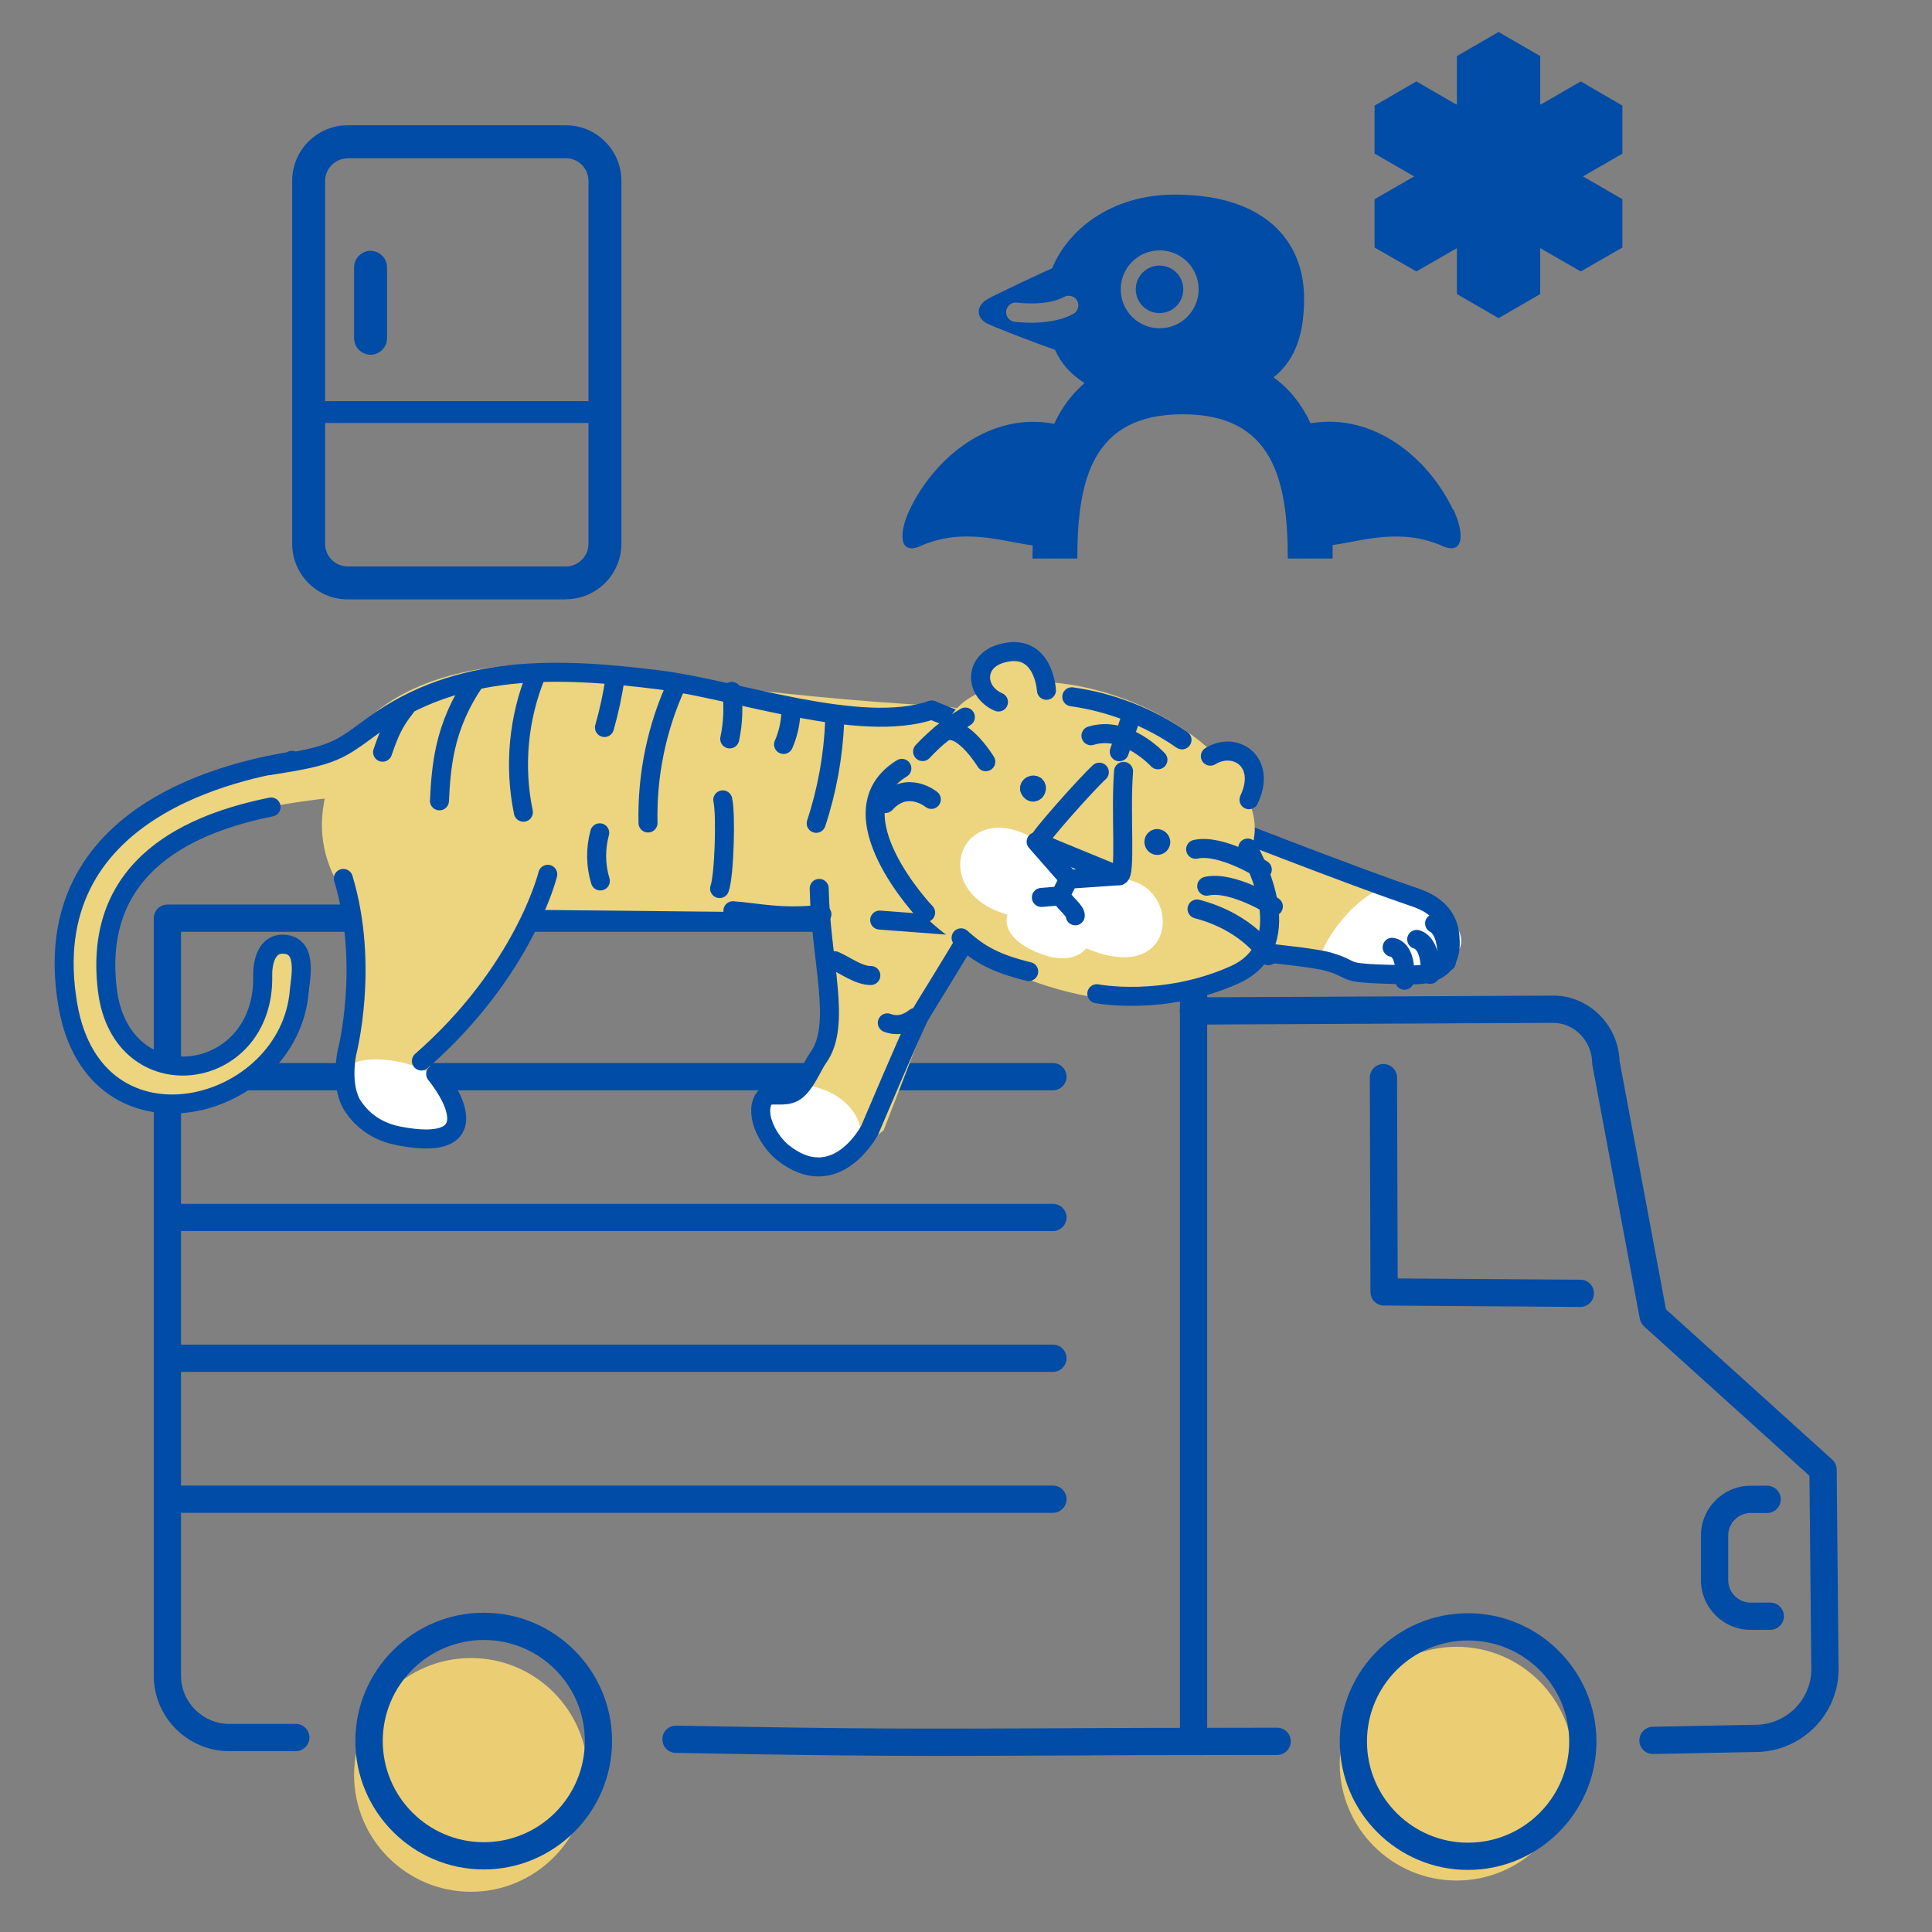 <?xml version="1.0" encoding="UTF-8"?>
<svg id="design" xmlns="http://www.w3.org/2000/svg" width="122" height="122" xmlns:xlink="http://www.w3.org/1999/xlink" viewBox="0 0 122 122">
  <rect x="0" y="0" width="122" height="122" fill="#808080" stroke="none"/>
  <defs>
    <clipPath id="clippath">
      <path d="M34.59,55.21s-2.17,8.93-6.65,10.16c-1.44.4-1,1.73-.43,2.44,1.47,1.83,2.8,4.88-2.28,3.92-.95-.18-2.08-.63-2.92-1.85-.86-1.25-.41-3.38-.41-3.38,0,0,1.45-5.51-.22-11.04" style="fill: #edd47f; stroke-width: 0px;"/>
    </clipPath>
  </defs>
  <g>
    <path d="M38.2,26.71h-18.71c-.38,0-.69-.31-.69-.69s.31-.69.69-.69h18.71c.38,0,.69.31.69.69s-.31.69-.69.69h0Z" style="fill: #004ca6; stroke-width: 0px;"/>
    <path d="M35.73,37.85h-13.77c-1.93,0-3.51-1.57-3.51-3.51V11.42c0-1.93,1.57-3.51,3.51-3.51h13.77c1.93,0,3.51,1.57,3.51,3.51v22.91c0,1.93-1.57,3.51-3.51,3.51h0ZM21.96,10c-.79,0-1.43.64-1.43,1.43v22.91c0,.79.64,1.43,1.43,1.43h13.77c.79,0,1.43-.64,1.43-1.43V11.42c0-.79-.64-1.43-1.43-1.43h-13.77Z" style="fill: #004ca6; stroke-width: 0px;"/>
    <path d="M23.4,22.4c-.57,0-1.04-.47-1.04-1.04v-4.48c0-.57.47-1.04,1.04-1.04s1.04.47,1.04,1.04v4.48c0,.57-.47,1.04-1.04,1.04h0Z" style="fill: #004ca6; stroke-width: 0px;"/>
  </g>
  <g>
    <path d="M74.72,18.27c0,.83-.67,1.5-1.5,1.5s-1.5-.67-1.5-1.5.67-1.5,1.5-1.5,1.5.67,1.5,1.5Z" style="fill: #004ca6; stroke-width: 0px;"/>
    <path d="M91.74,32.16c-1.58-3.29-5.02-6.1-8.98-5.43-.55-1.17-1.31-2.16-2.34-2.9,1.51-1.2,1.93-2.99,1.93-4.99,0-3.62-2.48-6.55-8.15-6.55-4.11,0-6.79,2.28-7.76,4.65-.8.35-3.47,1.61-4.05,1.93-.83.46-.71,1.23-.07,1.55.52.26,3.25,1.31,4.3,1.67.37.83.97,1.54,1.87,2.1-.82.7-1.45,1.56-1.92,2.57-4.02-.76-7.52,2.08-9.12,5.41-.72,1.5-.68,2.92.67,2.31,2.71-1.2,5.19-.28,7.09-.04,0,.27-.01.55-.01.83h2.83c0-5.03.98-9.11,6.65-9.11s6.64,4.08,6.64,9.11h2.83c0-.29,0-.57,0-.85,1.88-.26,4.3-1.11,6.94.06,1.36.6,1.4-.81.68-2.31ZM67.78,19.82c-.84.46-1.9.56-2.67.56-.59,0-1.01-.06-1.05-.06-.34-.05-.57-.36-.52-.69.05-.34.36-.57.69-.52.02,0,1.83.25,2.96-.36.3-.16.67-.05.83.24.16.3.05.67-.24.83ZM73.23,20.73c-1.36,0-2.46-1.1-2.46-2.46s1.1-2.46,2.46-2.46,2.46,1.1,2.46,2.46-1.1,2.46-2.46,2.46Z" style="fill: #004ca6; stroke-width: 0px;"/>
  </g>
  <polygon points="102.45 6.67 99.82 5.14 97.3 6.6 97.26 6.58 97.26 3.54 94.63 2.02 92 3.54 92 6.58 91.96 6.6 89.44 5.14 86.8 6.67 86.8 9.7 89.3 11.14 86.8 12.58 86.8 15.63 89.44 17.14 92 15.67 92 18.57 94.63 20.09 97.26 18.57 97.26 15.67 99.82 17.14 102.45 15.63 102.45 12.58 99.96 11.14 102.45 9.7 102.45 6.67" style="fill: #004ca6; stroke-width: 0px;"/>
  <g>
    <path d="M22.36,112.08c0-4.07,3.31-7.38,7.38-7.38s7.38,3.31,7.38,7.38-3.31,7.38-7.38,7.38-7.38-3.31-7.38-7.38Z" style="fill: #ebce73; stroke-width: 0px;"/>
    <path d="M84.6,111.37c0-4.07,3.31-7.38,7.38-7.38s7.38,3.31,7.38,7.38-3.31,7.38-7.38,7.38-7.38-3.31-7.38-7.38Z" style="fill: #ebce73; stroke-width: 0px;"/>
    <g>
      <path d="M104.38,110.76c-.47,0-.85-.37-.86-.84,0-.48.37-.87.84-.88l6.58-.13c1.91-.04,3.46-1.63,3.44-3.54l-.12-12.18-10.44-9.43c-.14-.13-.23-.3-.27-.48l-3-16.04s-.01-.09-.01-.14c-.03-1.38-1.13-2.51-2.46-2.51h-.04l-22.68.11c-.47,0-.86-.38-.86-.86,0-.48.38-.86.86-.86l22.73-.11c2.24,0,4.1,1.85,4.18,4.12l2.93,15.69,10.5,9.49c.18.16.28.39.28.63l.12,12.55c.03,2.85-2.27,5.22-5.13,5.28l-6.58.13s-.01,0-.02,0Z" style="fill: #004ca6; stroke-width: 0px;"/>
      <path d="M59.31,110.88c-4.27,0-8.48-.04-16.64-.19-.48,0-.85-.4-.84-.88,0-.47.39-.84.86-.84,0,0,.01,0,.02,0,11.95.22,15.42.2,23.04.17,3.62-.02,8.12-.04,14.9-.04.48,0,.86.39.86.86s-.39.86-.86.86c-6.77,0-11.27.02-14.89.04-2.43.01-4.44.02-6.44.02Z" style="fill: #004ca6; stroke-width: 0px;"/>
      <path d="M99.78,82.53h0l-12.39-.09c-.47,0-.85-.39-.85-.86l-.04-13.53c0-.48.38-.86.86-.86h0c.47,0,.86.38.86.86l.04,12.68,11.54.08c.48,0,.86.39.85.87,0,.47-.39.85-.86.85Z" style="fill: #004ca6; stroke-width: 0px;"/>
      <path d="M92.7,118.08c-4.47,0-8.1-3.64-8.1-8.11s3.64-8.1,8.1-8.1,8.11,3.64,8.11,8.1-3.64,8.11-8.11,8.11ZM92.7,103.59c-3.52,0-6.38,2.86-6.38,6.38s2.86,6.39,6.38,6.39,6.39-2.86,6.39-6.39-2.86-6.38-6.39-6.38Z" style="fill: #004ca6; stroke-width: 0px;"/>
      <path d="M30.55,118.05c-4.47,0-8.11-3.64-8.11-8.11s3.64-8.1,8.11-8.1,8.1,3.64,8.1,8.1-3.64,8.11-8.1,8.11ZM30.55,103.56c-3.52,0-6.38,2.86-6.38,6.38s2.86,6.39,6.38,6.39,6.38-2.86,6.38-6.39-2.86-6.38-6.38-6.38Z" style="fill: #004ca6; stroke-width: 0px;"/>
      <path d="M111.79,102.92h-1.24c-1.73,0-3.14-1.41-3.14-3.14v-2.82c0-1.73,1.41-3.14,3.14-3.14h1.04c.48,0,.86.39.86.86s-.39.86-.86.86h-1.04c-.78,0-1.42.64-1.42,1.42v2.82c0,.78.64,1.42,1.42,1.42h1.24c.48,0,.86.39.86.86s-.39.86-.86.86Z" style="fill: #004ca6; stroke-width: 0px;"/>
      <path d="M75.37,110.58c-.48,0-.86-.39-.86-.86v-50.88H11.43v46.97c0,1.68,1.37,3.05,3.05,3.05h4.2c.48,0,.86.39.86.86s-.39.86-.86.86h-4.2c-2.63,0-4.77-2.14-4.77-4.77v-47.83c0-.48.39-.86.86-.86h64.8c.48,0,.86.39.86.86v51.74c0,.48-.39.86-.86.86Z" style="fill: #004ca6; stroke-width: 0px;"/>
      <g>
        <path d="M66.49,95.53H11.22c-.48,0-.86-.39-.86-.86s.39-.86.86-.86h55.27c.48,0,.86.39.86.86s-.39.86-.86.86Z" style="fill: #004ca6; stroke-width: 0px;"/>
        <path d="M66.49,86.63H11.22c-.48,0-.86-.39-.86-.86s.39-.86.86-.86h55.27c.48,0,.86.39.86.86s-.39.86-.86.86Z" style="fill: #004ca6; stroke-width: 0px;"/>
        <path d="M66.49,77.74H11.22c-.48,0-.86-.39-.86-.86s.39-.86.86-.86h55.27c.48,0,.86.39.86.86s-.39.86-.86.86Z" style="fill: #004ca6; stroke-width: 0px;"/>
        <path d="M66.49,68.85H11.22c-.48,0-.86-.39-.86-.86s.39-.86.86-.86h55.27c.48,0,.86.39.86.86s-.39.86-.86.86Z" style="fill: #004ca6; stroke-width: 0px;"/>
      </g>
    </g>
  </g>
  <g>
    <path d="M37.32,42.19s11.37,1.85,21.93,2.38c4.46.22,7.75,4.28,7.38,8.72-.31,3.74-3.12,6.66-6.65,7.28l-4.18,10.8s-2.88,2.71-6.25.01c-1.61-1.29.61-2.51,2.12-4.6,1.34-1.85.43-5.2.14-9.14l-17.61-.18c-1.62,1.65-3.94,2.6-6.43,2.39-4.45-.37-7.96-4.3-7.38-8.72,1.41-10.81,16.18-9.25,16.94-8.93Z" style="fill: #edd47f; stroke-width: 0px;"/>
    <ellipse cx="51.19" cy="71.01" rx="2.35" ry="3.25" transform="translate(-33.42 93.44) rotate(-69.06)" style="fill: #fff; stroke-width: 0px;"/>
    <g>
      <path d="M34.59,55.21s-2.17,8.93-6.65,10.16c-1.44.4-1,1.73-.43,2.44,1.47,1.83,2.8,4.88-2.28,3.92-.95-.18-2.08-.63-2.92-1.85-.86-1.25-.41-3.38-.41-3.38,0,0,1.45-5.51-.22-11.04" style="fill: #edd47f;"/>
      <g style="clip-path: url(#clippath);">
        <path d="M21.72,67.77c-.44,1.2,1.39,3.36,2.96,3.93s3.72.81,4.15-.39c.44-1.2-1-3.39-2.57-3.96-1.57-.57-4.1-.78-4.54.42Z" style="fill: #fff; stroke-width: 0px;"/>
      </g>
    </g>
    <path d="M58.83,44.84s22.79,9.18,30.35,11.77c.53.18,2.24.68,2.38,2.53.07.84.08,2.47-2.45,2.42-4.99-.1-3.13-.22-5.26-.84-2.51-.73-28.3-2.62-28.3-2.62l3.28-13.27Z" style="fill: #edd47f; stroke-width: 0px;"/>
    <path d="M83.42,60.27c.44-1.43,3.25-5.15,5.54-4.16,2.28.99,4.28,3.12,2.81,4.27-1.46,1.15-4.71,1.32-5.74,1.05-1.02-.27-2.61-1.17-2.61-1.17Z" style="fill: #fff; stroke-width: 0px;"/>
    <path d="M90.59,58.31s.92.39.75,2.43" style="fill: none; stroke: #004ca6; stroke-linecap: round; stroke-linejoin: round; stroke-width: 1.2px;"/>
    <path d="M89.46,59.32s.94.16.85,2.21" style="fill: none; stroke: #004ca6; stroke-linecap: round; stroke-linejoin: round; stroke-width: 1.2px;"/>
    <path d="M87.91,59.82s.95.04.78,2.08" style="fill: none; stroke: #004ca6; stroke-linecap: round; stroke-linejoin: round; stroke-width: 1.2px;"/>
    <path d="M58.83,44.84s22.79,9.18,30.35,11.77c.53.18,2.24.68,2.38,2.53.07.84.08,2.47-2.45,2.42-4.99-.1-3.13-.22-5.26-.84-2.51-.73-28.3-2.62-28.3-2.62" style="fill: none; stroke: #004ca6; stroke-linecap: round; stroke-linejoin: round; stroke-width: 1.2px;"/>
    <path d="M46.28,57.51c1.52.11,3.05.51,5.62.22" style="fill: none; stroke: #004ca6; stroke-linecap: round; stroke-linejoin: round; stroke-width: 1.2px;"/>
    <path d="M21.56,50.28c-2.62.46-16.16.88-14.79,12.22.86,7.09,9.92,5.95,9.81-.86-.01-.67.14-2.2,1.49-2.01,1.35.2.87,2.26.82,2.92-.61,7.69-12.88,10.86-14.61.94-2.19-12.55,11.13-14.93,14.13-15.44,0-.02,0-.04.01-.05l8.91-3.84-2.26,6.72-3.51-.61Z" style="fill: #edd47f; stroke-width: 0px;"/>
    <g>
      <path d="M51.73,56.1c.09,4.6,1.45,8.6-.06,10.69-.38.52-.84,1.78-1.54,2.18s-1.63-.08-1.92.45c-.58,1.07.4,2.7,1.21,3.35,3.37,2.7,5.5-1.41,5.5-1.41,0,0,2.75-6.48,3.12-7.15.35-.62.74-1.22,1.11-1.83.7-1.15,1.41-2.3,2.1-3.46" style="fill: none; stroke: #004ca6; stroke-linecap: round; stroke-linejoin: round; stroke-width: 1.2px;"/>
      <path d="M52.72,60.67c.69.31,1.52.94,2.27.93" style="fill: none; stroke: #004ca6; stroke-linecap: round; stroke-linejoin: round; stroke-width: 1.2px;"/>
      <path d="M57.79,64.25c-.57.44-1.13.57-1.76.34" style="fill: none; stroke: #004ca6; stroke-linecap: round; stroke-linejoin: round; stroke-width: 1.2px;"/>
    </g>
    <g>
      <path d="M58.83,44.84c-4.49,1.54-12.4-1.3-17.15-1.9-6.41-.81-12.72-1.05-18.07,2.84-2.25,1.64-2.44,1.93-6.65,2.57" style="fill: none; stroke: #004ca6; stroke-linecap: round; stroke-linejoin: round; stroke-width: 1.2px;"/>
      <path d="M25.59,44.7c-.75.94-1.04,1.66-1.43,2.8" style="fill: none; stroke: #004ca6; stroke-linecap: round; stroke-linejoin: round; stroke-width: 1.2px;"/>
      <path d="M29.97,43.05c-.88,1.27-1.51,2.7-1.84,4.2-.24,1.09-.33,2.2-.38,3.32" style="fill: none; stroke: #004ca6; stroke-linecap: round; stroke-linejoin: round; stroke-width: 1.2px;"/>
      <path d="M33.85,42.62c-1.12,2.73-1.4,5.79-.8,8.67" style="fill: none; stroke: #004ca6; stroke-linecap: round; stroke-linejoin: round; stroke-width: 1.2px;"/>
      <path d="M38.84,42.81c-.15,1.06-.38,2.11-.67,3.13" style="fill: none; stroke: #004ca6; stroke-linecap: round; stroke-linejoin: round; stroke-width: 1.2px;"/>
      <path d="M42.74,43.19c-1.27,2.74-1.89,5.76-1.82,8.78" style="fill: none; stroke: #004ca6; stroke-linecap: round; stroke-linejoin: round; stroke-width: 1.2px;"/>
      <path d="M46.21,43.66c.12,1,.08,2.02-.13,3" style="fill: none; stroke: #004ca6; stroke-linecap: round; stroke-linejoin: round; stroke-width: 1.2px;"/>
      <path d="M49.94,45.04c-.03.68-.19,1.35-.46,1.97" style="fill: none; stroke: #004ca6; stroke-linecap: round; stroke-linejoin: round; stroke-width: 1.2px;"/>
      <path d="M52.71,45.53c-.09,2.19-.48,4.37-1.17,6.46" style="fill: none; stroke: #004ca6; stroke-linecap: round; stroke-linejoin: round; stroke-width: 1.2px;"/>
      <path d="M37.87,52.59c-.27.99-.26,2.06.04,3.04" style="fill: none; stroke: #004ca6; stroke-linecap: round; stroke-linejoin: round; stroke-width: 1.2px;"/>
      <path d="M45.64,50.51c.21.85.1,4.78-.2,5.6" style="fill: none; stroke: #004ca6; stroke-linecap: round; stroke-linejoin: round; stroke-width: 1.2px;"/>
    </g>
    <path d="M18.43,48.01s0,.04-.01.05c-2.99.51-16.31,2.89-14.13,15.44,1.73,9.91,14,6.74,14.61-.94.05-.67.54-2.72-.82-2.92-1.35-.2-1.51,1.34-1.49,2.01.11,6.81-8.95,7.95-9.81.86-.98-8.03,5.53-10.58,10.34-11.55" style="fill: none; stroke: #004ca6; stroke-linecap: round; stroke-linejoin: round; stroke-width: 1.2px;"/>
    <g>
      <path d="M55.77,49.39c.69-1.67,2.1-2.9,3.98-3.59.01-.03.01-.06.03-.08.42-1.03,1.36-1.76,2.61-2.2-.06-.34-.03-.7.11-1.05.41-.98,1.53-1.45,2.52-1.05.7.29,1.14.95,1.18,1.66,1.67.1,3.52.52,5.37,1.28,1.84.76,3.44,1.76,4.7,2.86.45-.18.97-.2,1.45,0,.98.41,1.45,1.53,1.05,2.52-.05.11-.1.21-.16.31.61,1.15.79,2.29.47,3.31,1.28,2.04,1.68,4.15.93,5.96-1.7,4.13-8.73,5.15-15.71,2.28-6.97-2.87-10.23-8.08-8.53-12.21Z" style="fill: #edd47f; stroke-width: 0px;"/>
      <g>
        <path d="M71.32,55.58c3.34.74,2.91,6.71-2.73,4.3,0,0-.8,1.24-3.13.25-2.41-1.03-1.84-2.37-1.84-2.37-5.26-1.49-2.92-7.75,1.98-4.63l5.72,2.45Z" style="fill: #fff; stroke-width: 0px;"/>
        <path d="M74.64,46.72c-2.06-1.43-4.47-2.37-6.96-2.72" style="fill: none; stroke: #004ca6; stroke-linecap: round; stroke-linejoin: round; stroke-width: 1.2px;"/>
        <path d="M60.96,45.28c-1,.59-1.91,1.33-2.7,2.18" style="fill: none; stroke: #004ca6; stroke-linecap: round; stroke-linejoin: round; stroke-width: 1.2px;"/>
        <path d="M73.03,53.04s0,.09.05.09c.04,0,.06-.07.02-.1-.07-.02-.14.09-.09.15.05.06.16.03.18-.05.02-.07-.04-.16-.11-.17-.08-.01-.15.03-.19.1-.06.12,0,.28.13.32.13.04.27-.06.28-.19.01-.13-.12-.25-.25-.24" style="fill: none; stroke: #004ca6; stroke-linecap: round; stroke-linejoin: round; stroke-width: 1.2px;"/>
        <path d="M65.13,49.94c.13.08.33-.08.28-.22-.05-.15-.29-.16-.37-.03-.08.13.05.33.2.33.18,0,.28-.28.15-.4-.14-.12-.4,0-.38.19.04-.02.08-.04.12-.06" style="fill: none; stroke: #004ca6; stroke-linecap: round; stroke-linejoin: round; stroke-width: 1.2px;"/>
        <path d="M70.95,48.71c-.21,2.63.17,6.66-.29,6.59-.46-.08-4.99-1.98-5.06-2.16-.07-.18,2.99-3.62,3.82-4.38" style="fill: none; stroke: #004ca6; stroke-linecap: round; stroke-linejoin: round; stroke-width: 1.2px;"/>
        <path d="M67.42,55.64c-.11.22-.22.44-.33.66-.03.06-.06.12-.06.19,0,.08.04.16.07.24.11.25.85.83.8,1.1" style="fill: none; stroke: #004ca6; stroke-linecap: round; stroke-linejoin: round; stroke-width: 1.2px;"/>
        <path d="M66.96,56.57c-.4.03-.8.07-1.2.1" style="fill: none; stroke: #004ca6; stroke-linecap: round; stroke-linejoin: round; stroke-width: 1.2px;"/>
      </g>
      <polygon points="67.51 55.52 67.51 55.52 70.66 55.3 65.43 53.15 67.51 55.52" style="fill: none; stroke: #004ca6; stroke-linecap: round; stroke-linejoin: round; stroke-width: 1.2px;"/>
      <path d="M78.79,53.55s3.63,6.02-.86,8.02-8.67,1.18-8.67,1.18" style="fill: none; stroke: #004ca6; stroke-linecap: round; stroke-linejoin: round; stroke-width: 1.2px;"/>
      <path d="M58.45,57.63s-6.03-6.33-1.5-9.11" style="fill: none; stroke: #004ca6; stroke-linecap: round; stroke-linejoin: round; stroke-width: 1.2px;"/>
      <path d="M64.96,61.35c-2.06-.5-3.12-1.08-4.27-2.13" style="fill: none; stroke: #004ca6; stroke-linecap: round; stroke-linejoin: round; stroke-width: 1.2px;"/>
      <path d="M66.08,43.59s-.17-3.1-2.86-2.32c-1.73.5-1.68,2.4-.17,3.06" style="fill: none; stroke: #004ca6; stroke-linecap: round; stroke-linejoin: round; stroke-width: 1.2px;"/>
      <path d="M76.43,47.75c1.57-.97,3.58.34,2.44,2.75" style="fill: none; stroke: #004ca6; stroke-linecap: round; stroke-linejoin: round; stroke-width: 1.2px;"/>
      <path d="M79.71,54.91s-2.6-1.64-4.21-1.28" style="fill: none; stroke: #004ca6; stroke-linecap: round; stroke-linejoin: round; stroke-width: 1.2px;"/>
      <path d="M80.41,57.24s-2.6-1.64-4.21-1.28" style="fill: none; stroke: #004ca6; stroke-linecap: round; stroke-linejoin: round; stroke-width: 1.2px;"/>
      <path d="M80.09,60.35s-1.2-2.08-4.5-2.95" style="fill: none; stroke: #004ca6; stroke-linecap: round; stroke-linejoin: round; stroke-width: 1.2px;"/>
      <path d="M62.25,48.1s-1.71-2.8-2.85-1.72" style="fill: none; stroke: #004ca6; stroke-linecap: round; stroke-linejoin: round; stroke-width: 1.2px;"/>
      <path d="M58.81,50.48s-1.52-1.26-2.9.26" style="fill: none; stroke: #004ca6; stroke-linecap: round; stroke-linejoin: round; stroke-width: 1.2px;"/>
      <path d="M73.12,47.98s-2.01-2.21-4.23-1.52" style="fill: none; stroke: #004ca6; stroke-linecap: round; stroke-linejoin: round; stroke-width: 1.2px;"/>
      <line x1="71.42" y1="45.26" x2="70.68" y2="47.47" style="fill: none; stroke: #004ca6; stroke-linecap: round; stroke-linejoin: round; stroke-width: 1.2px;"/>
    </g>
    <g>
      <path d="M27.51,67.82c1.47,1.83,2.8,4.88-2.28,3.92-.95-.18-2.08-.63-2.92-1.85-.86-1.25-.41-3.38-.41-3.38,0,0,1.45-5.51-.22-11.04" style="fill: none; stroke: #004ca6; stroke-linecap: round; stroke-linejoin: round; stroke-width: 1.2px;"/>
      <path d="M34.59,55.21s-1.48,6.1-7.98,11.79" style="fill: none; stroke: #004ca6; stroke-linecap: round; stroke-linejoin: round; stroke-width: 1.2px;"/>
    </g>
  </g>
</svg>
